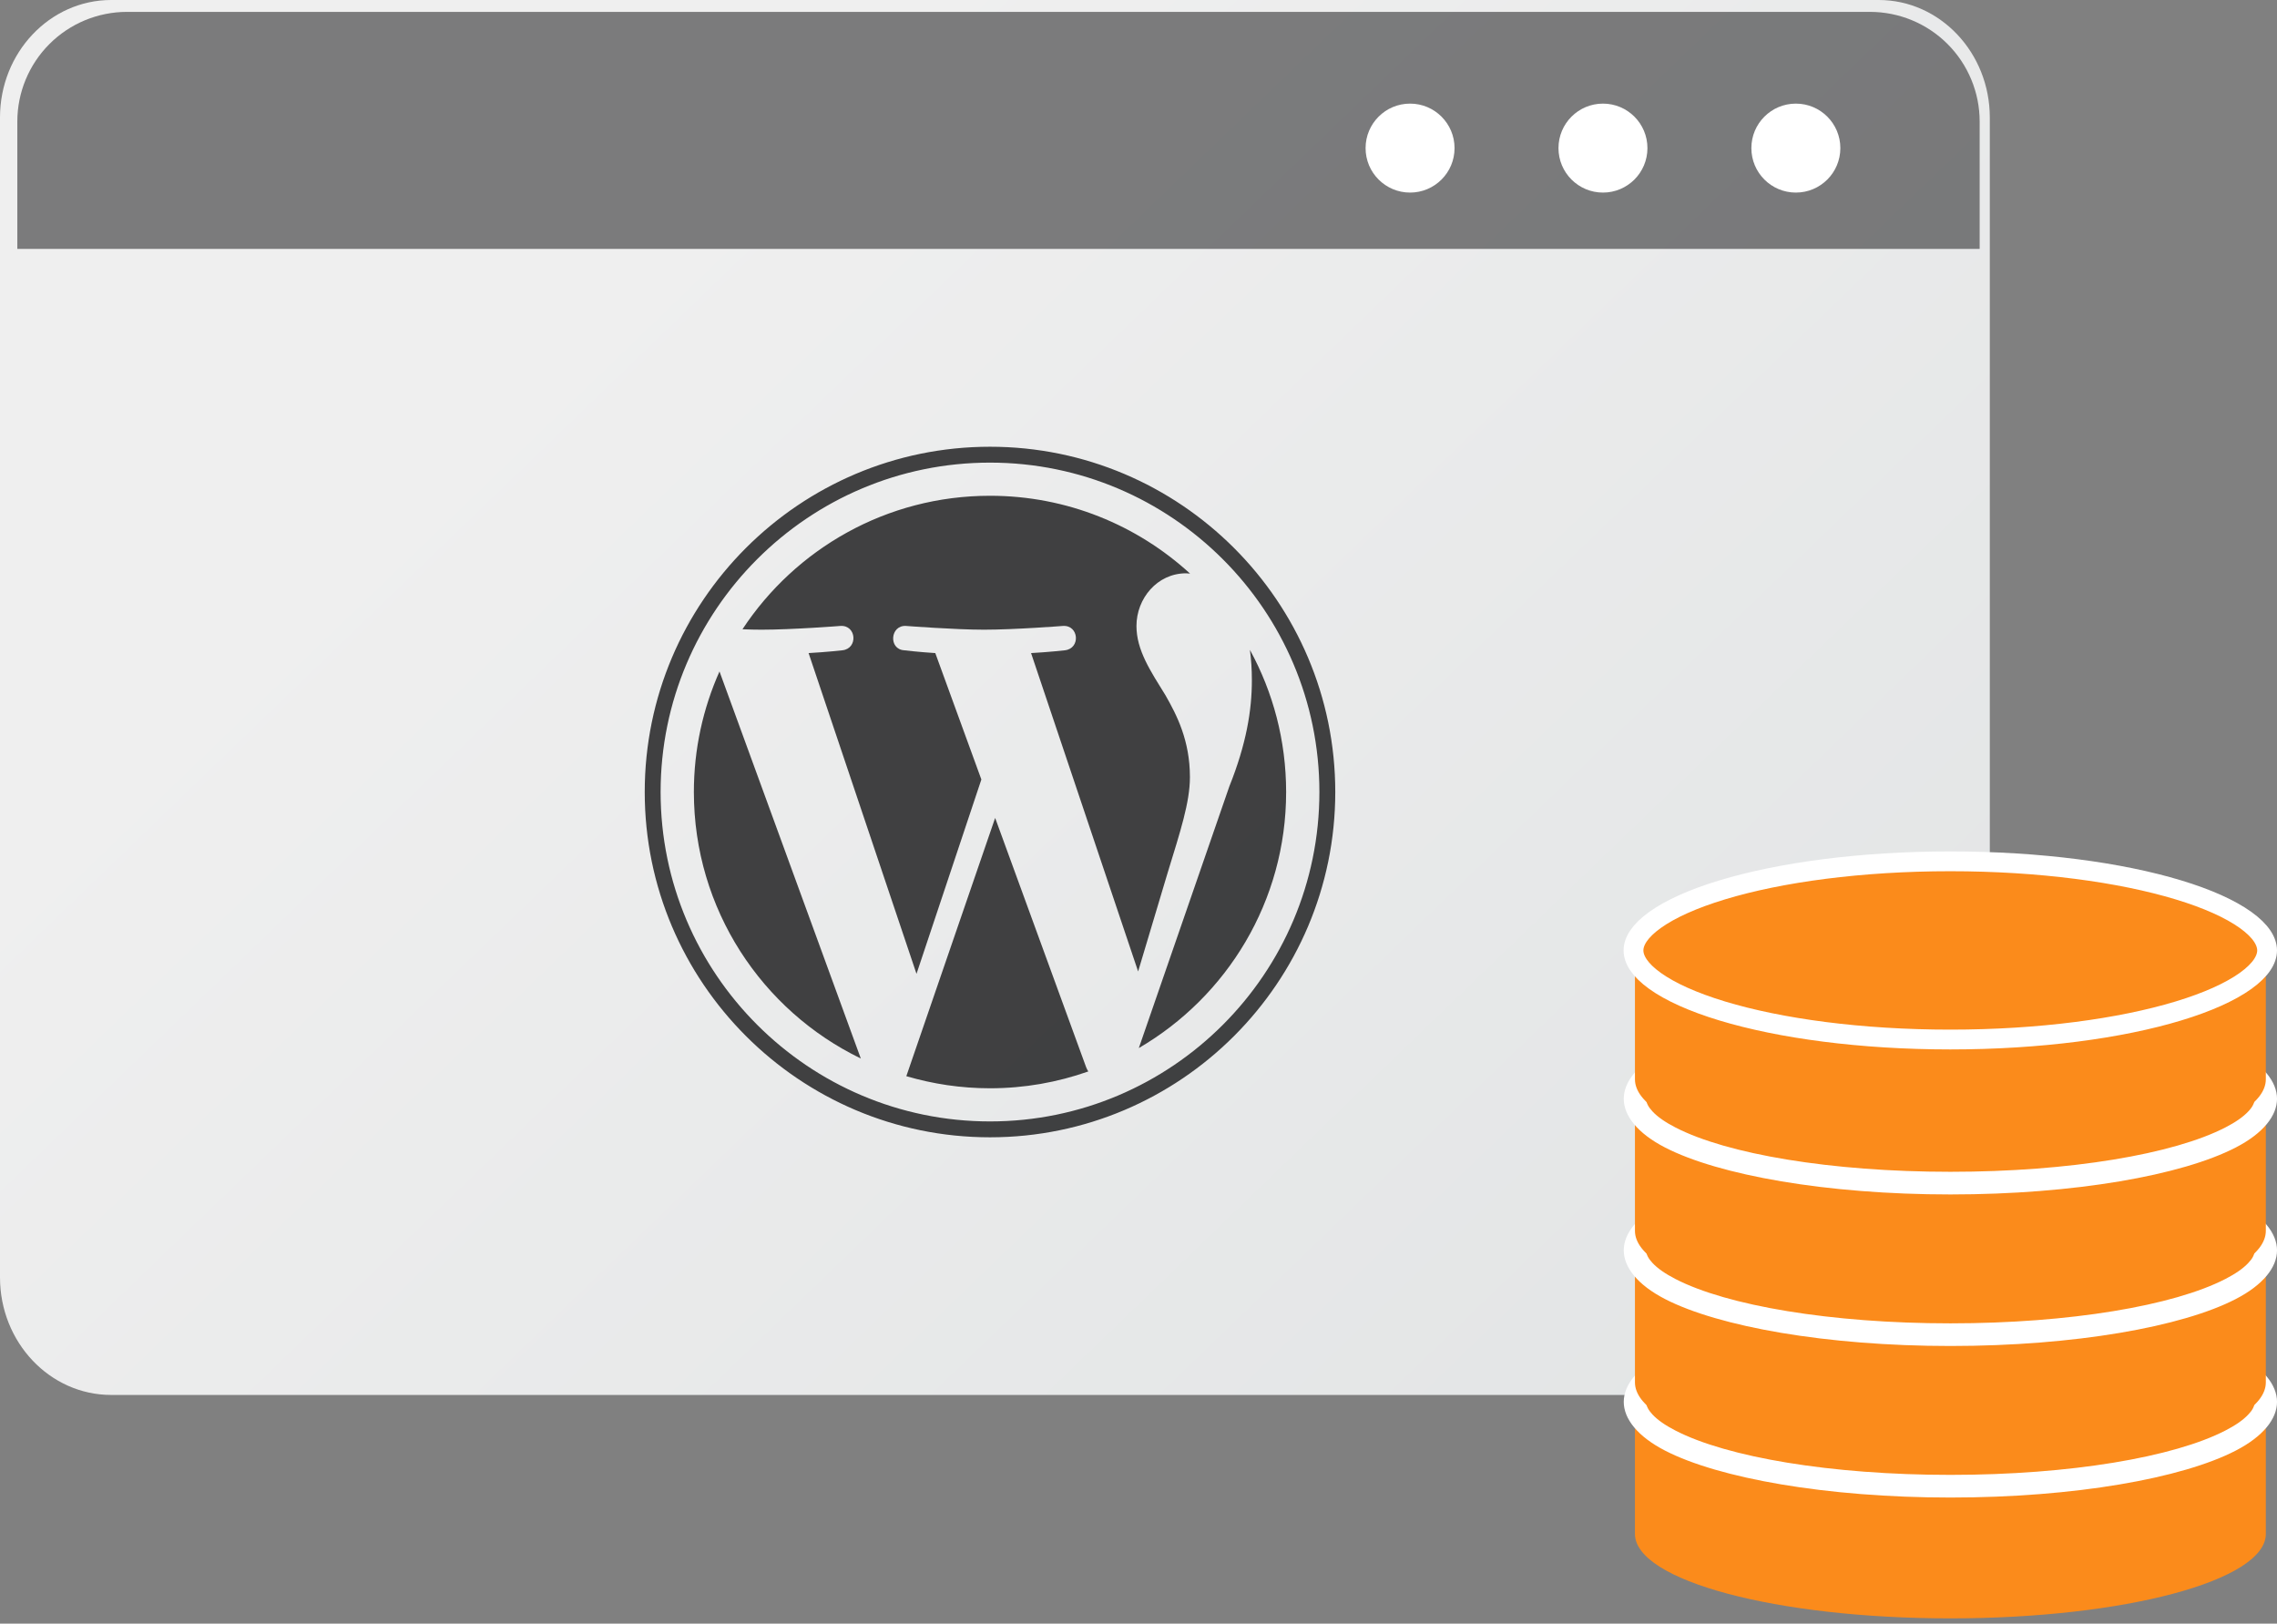 <svg xmlns="http://www.w3.org/2000/svg" width="115" height="82" viewBox="0 0 115 82" fill="none"><rect x="0" y="0" width="115" height="82" fill="#808080" stroke="none"/><g clip-path="url(#clip0_1694_11297)"><path d="M100.495 5.934V64.515C100.495 67.79 97.978 70.45 94.88 70.45H5.615C2.516 70.45 0 67.79 0 64.515V5.934C0 2.659 2.515 9.49016e-08 5.615 9.49016e-08H94.881C97.978 -0.001 100.495 2.659 100.495 5.934Z" fill="url(#paint0_linear_1694_11297)"></path><path opacity="0.66" d="M99.983 6.136V12.569H0.875V6.136C0.876 4.668 1.46 3.26 2.498 2.222C3.536 1.184 4.944 0.601 6.412 0.6H94.446C95.914 0.601 97.322 1.184 98.36 2.222C99.398 3.26 99.982 4.668 99.983 6.136Z" fill="#161617" fill-opacity="0.8"></path><path d="M71.216 9.726C72.456 9.726 73.462 8.721 73.462 7.48C73.462 6.239 72.456 5.233 71.216 5.233C69.975 5.233 68.969 6.239 68.969 7.48C68.969 8.721 69.975 9.726 71.216 9.726Z" fill="white"></path><path d="M80.958 9.726C82.198 9.726 83.204 8.721 83.204 7.48C83.204 6.239 82.198 5.233 80.958 5.233C79.717 5.233 78.711 6.239 78.711 7.48C78.711 8.721 79.717 9.726 80.958 9.726Z" fill="white"></path><path d="M90.7 9.726C91.941 9.726 92.947 8.721 92.947 7.48C92.947 6.239 91.941 5.233 90.7 5.233C89.459 5.233 88.453 6.239 88.453 7.48C88.453 8.721 89.459 9.726 90.7 9.726Z" fill="white"></path><path d="M82.573 77.468C82.573 79.823 89.707 81.734 98.504 81.734C107.302 81.734 114.436 79.823 114.436 77.468V70.8C114.436 68.444 107.302 66.533 98.504 66.533C89.707 66.533 82.573 68.444 82.573 70.8V77.468Z" fill="#FB8B1B"></path><path fill-rule="evenodd" clip-rule="evenodd" d="M98.505 65.968C92.236 65.968 86.795 66.939 84.093 68.339C82.708 69.054 82.008 69.942 82.008 70.8C82.008 71.658 82.708 72.546 84.093 73.261C86.795 74.653 92.236 75.631 98.505 75.631C104.774 75.631 110.215 74.66 112.916 73.261C114.301 72.546 115.001 71.658 115.001 70.8C115.001 69.942 114.301 69.054 112.916 68.339C110.215 66.939 104.774 65.968 98.505 65.968ZM98.505 67.097C104.548 67.097 109.793 67.993 112.397 69.34C112.894 69.596 113.293 69.867 113.556 70.153C113.752 70.363 113.872 70.574 113.872 70.792C113.872 71.018 113.752 71.229 113.556 71.432C113.293 71.718 112.894 71.989 112.397 72.245C109.793 73.592 104.548 74.487 98.505 74.487C92.462 74.487 87.216 73.592 84.612 72.245C84.116 71.989 83.717 71.718 83.454 71.432C83.258 71.221 83.137 71.01 83.137 70.792C83.137 70.566 83.258 70.356 83.454 70.153C83.717 69.867 84.116 69.596 84.612 69.34C87.216 67.993 92.462 67.097 98.505 67.097Z" fill="white"></path><path d="M82.573 69.814C82.573 72.169 89.707 74.081 98.504 74.081C107.302 74.081 114.436 72.169 114.436 69.814V63.146C114.436 60.79 107.302 58.879 98.504 58.879C89.707 58.879 82.573 60.79 82.573 63.146V69.814Z" fill="#FB8B1B"></path><path d="M98.504 67.413C107.303 67.413 114.436 65.503 114.436 63.146C114.436 60.789 107.303 58.879 98.504 58.879C89.705 58.879 82.573 60.789 82.573 63.146C82.573 65.503 89.705 67.413 98.504 67.413Z" fill="#FB8B1B"></path><path fill-rule="evenodd" clip-rule="evenodd" d="M98.505 58.315C92.236 58.315 86.795 59.285 84.093 60.685C82.708 61.4 82.008 62.288 82.008 63.146C82.008 64.004 82.708 64.892 84.093 65.607C86.795 66.999 92.236 67.977 98.505 67.977C104.774 67.977 110.215 67.007 112.916 65.607C114.301 64.892 115.001 64.004 115.001 63.146C115.001 62.288 114.301 61.4 112.916 60.685C110.215 59.285 104.774 58.315 98.505 58.315ZM98.505 59.443C104.548 59.443 109.793 60.339 112.397 61.686C112.894 61.942 113.293 62.213 113.556 62.499C113.752 62.709 113.872 62.92 113.872 63.138C113.872 63.364 113.752 63.575 113.556 63.778C113.293 64.064 112.894 64.335 112.397 64.591C109.793 65.938 104.548 66.834 98.505 66.834C92.462 66.834 87.216 65.938 84.612 64.591C84.116 64.335 83.717 64.064 83.454 63.778C83.258 63.567 83.137 63.357 83.137 63.138C83.137 62.913 83.258 62.702 83.454 62.499C83.717 62.213 84.116 61.942 84.612 61.686C87.216 60.339 92.462 59.443 98.505 59.443Z" fill="white"></path><path d="M82.573 62.16C82.573 64.516 89.707 66.427 98.504 66.427C107.302 66.427 114.436 64.516 114.436 62.16V55.493C114.436 53.137 107.302 51.226 98.504 51.226C89.707 51.226 82.573 53.137 82.573 55.493V62.16Z" fill="#FB8B1B"></path><path fill-rule="evenodd" clip-rule="evenodd" d="M98.505 50.661C92.236 50.661 86.795 51.632 84.093 53.032C82.708 53.747 82.008 54.635 82.008 55.493C82.008 56.35 82.708 57.239 84.093 57.953C86.795 59.346 92.236 60.324 98.505 60.324C104.774 60.324 110.215 59.353 112.916 57.953C114.301 57.239 115.001 56.35 115.001 55.493C115.001 54.635 114.301 53.747 112.916 53.032C110.215 51.632 104.774 50.661 98.505 50.661ZM98.505 51.79C104.548 51.79 109.793 52.685 112.397 54.033C112.894 54.288 113.293 54.559 113.556 54.845C113.752 55.056 113.872 55.267 113.872 55.485C113.872 55.703 113.752 55.922 113.556 56.125C113.293 56.411 112.894 56.682 112.397 56.938C109.793 58.285 104.548 59.18 98.505 59.18C92.462 59.18 87.216 58.285 84.612 56.938C84.116 56.682 83.717 56.411 83.454 56.125C83.258 55.914 83.137 55.703 83.137 55.485C83.137 55.259 83.258 55.049 83.454 54.845C83.717 54.559 84.116 54.288 84.612 54.033C87.216 52.685 92.462 51.79 98.505 51.79Z" fill="white"></path><path d="M82.573 54.507C82.573 56.862 89.707 58.774 98.504 58.774C107.302 58.774 114.436 56.862 114.436 54.507V47.839C114.436 45.483 107.302 43.572 98.504 43.572C89.707 43.572 82.573 45.483 82.573 47.839V54.507Z" fill="#FB8B1B"></path><path d="M98.504 52.106C107.303 52.106 114.436 50.195 114.436 47.839C114.436 45.482 107.303 43.572 98.504 43.572C89.705 43.572 82.573 45.482 82.573 47.839C82.573 50.195 89.705 52.106 98.504 52.106Z" fill="#FB8B1B"></path><path d="M114.5 48C114.5 48.45 114.197 48.977 113.412 49.54C112.639 50.093 111.489 50.613 110.022 51.057C107.095 51.944 103.021 52.5 98.5 52.5C93.979 52.5 89.905 51.944 86.978 51.057C85.511 50.613 84.361 50.093 83.588 49.54C82.803 48.977 82.5 48.45 82.5 48C82.5 47.55 82.803 47.023 83.588 46.46C84.361 45.907 85.511 45.387 86.978 44.943C89.905 44.056 93.979 43.5 98.5 43.5C103.021 43.5 107.095 44.056 110.022 44.943C111.489 45.387 112.639 45.907 113.412 46.46C114.197 47.023 114.5 47.55 114.5 48Z" stroke="white"></path><g clip-path="url(#clip1_1694_11297)"><path d="M36.338 33.911L43.475 53.458C38.483 51.039 35.044 45.92 35.044 40C35.044 37.827 35.509 35.774 36.338 33.911ZM60.097 39.248C60.097 37.398 59.436 36.119 58.866 35.12C58.107 33.89 57.397 32.842 57.397 31.612C57.397 30.234 58.438 28.954 59.907 28.954C59.97 28.954 60.034 28.961 60.104 28.968C57.439 26.528 53.895 25.038 50 25.038C44.776 25.038 40.177 27.716 37.498 31.78C37.85 31.794 38.181 31.802 38.462 31.802C40.023 31.802 42.448 31.612 42.448 31.612C43.257 31.562 43.348 32.751 42.547 32.842C42.547 32.842 41.738 32.934 40.838 32.983L46.288 49.183L49.564 39.367L47.237 32.983C46.428 32.934 45.669 32.842 45.669 32.842C44.86 32.793 44.959 31.562 45.76 31.612C45.76 31.612 48.228 31.802 49.698 31.802C51.259 31.802 53.684 31.612 53.684 31.612C54.493 31.562 54.584 32.751 53.783 32.842C53.783 32.842 52.974 32.934 52.074 32.983L57.481 49.063L58.972 44.078C59.605 42.011 60.097 40.527 60.097 39.248ZM50.26 41.308L45.774 54.351C47.117 54.745 48.531 54.962 50 54.962C51.744 54.962 53.41 54.66 54.964 54.112C54.922 54.048 54.887 53.978 54.859 53.908L50.26 41.308ZM63.127 32.821C63.191 33.299 63.226 33.806 63.226 34.361C63.226 35.88 62.944 37.581 62.087 39.719L57.516 52.931C61.967 50.336 64.956 45.52 64.956 40C64.956 37.398 64.294 34.952 63.127 32.821ZM67.438 40C67.438 49.619 59.612 57.438 50 57.438C40.381 57.438 32.562 49.612 32.562 40C32.562 30.381 40.381 22.562 50 22.562C59.612 22.562 67.438 30.381 67.438 40ZM66.636 40C66.636 30.824 59.169 23.364 50 23.364C40.824 23.364 33.364 30.824 33.364 40C33.364 49.176 40.831 56.636 50 56.636C59.176 56.636 66.636 49.176 66.636 40Z" fill="#161617" fill-opacity="0.8"></path></g></g><defs><linearGradient id="paint0_linear_1694_11297" x1="108.588" y1="94.404" x2="30.9" y2="13.766" gradientUnits="userSpaceOnUse"><stop stop-color="#DEE1E2"></stop><stop offset="1" stop-color="#EFEFEF"></stop></linearGradient><clipPath id="clip0_1694_11297"><rect width="115.001" height="82" fill="white"></rect></clipPath><clipPath id="clip1_1694_11297"><rect width="36" height="36" fill="white" transform="translate(32 22)"></rect></clipPath></defs></svg>